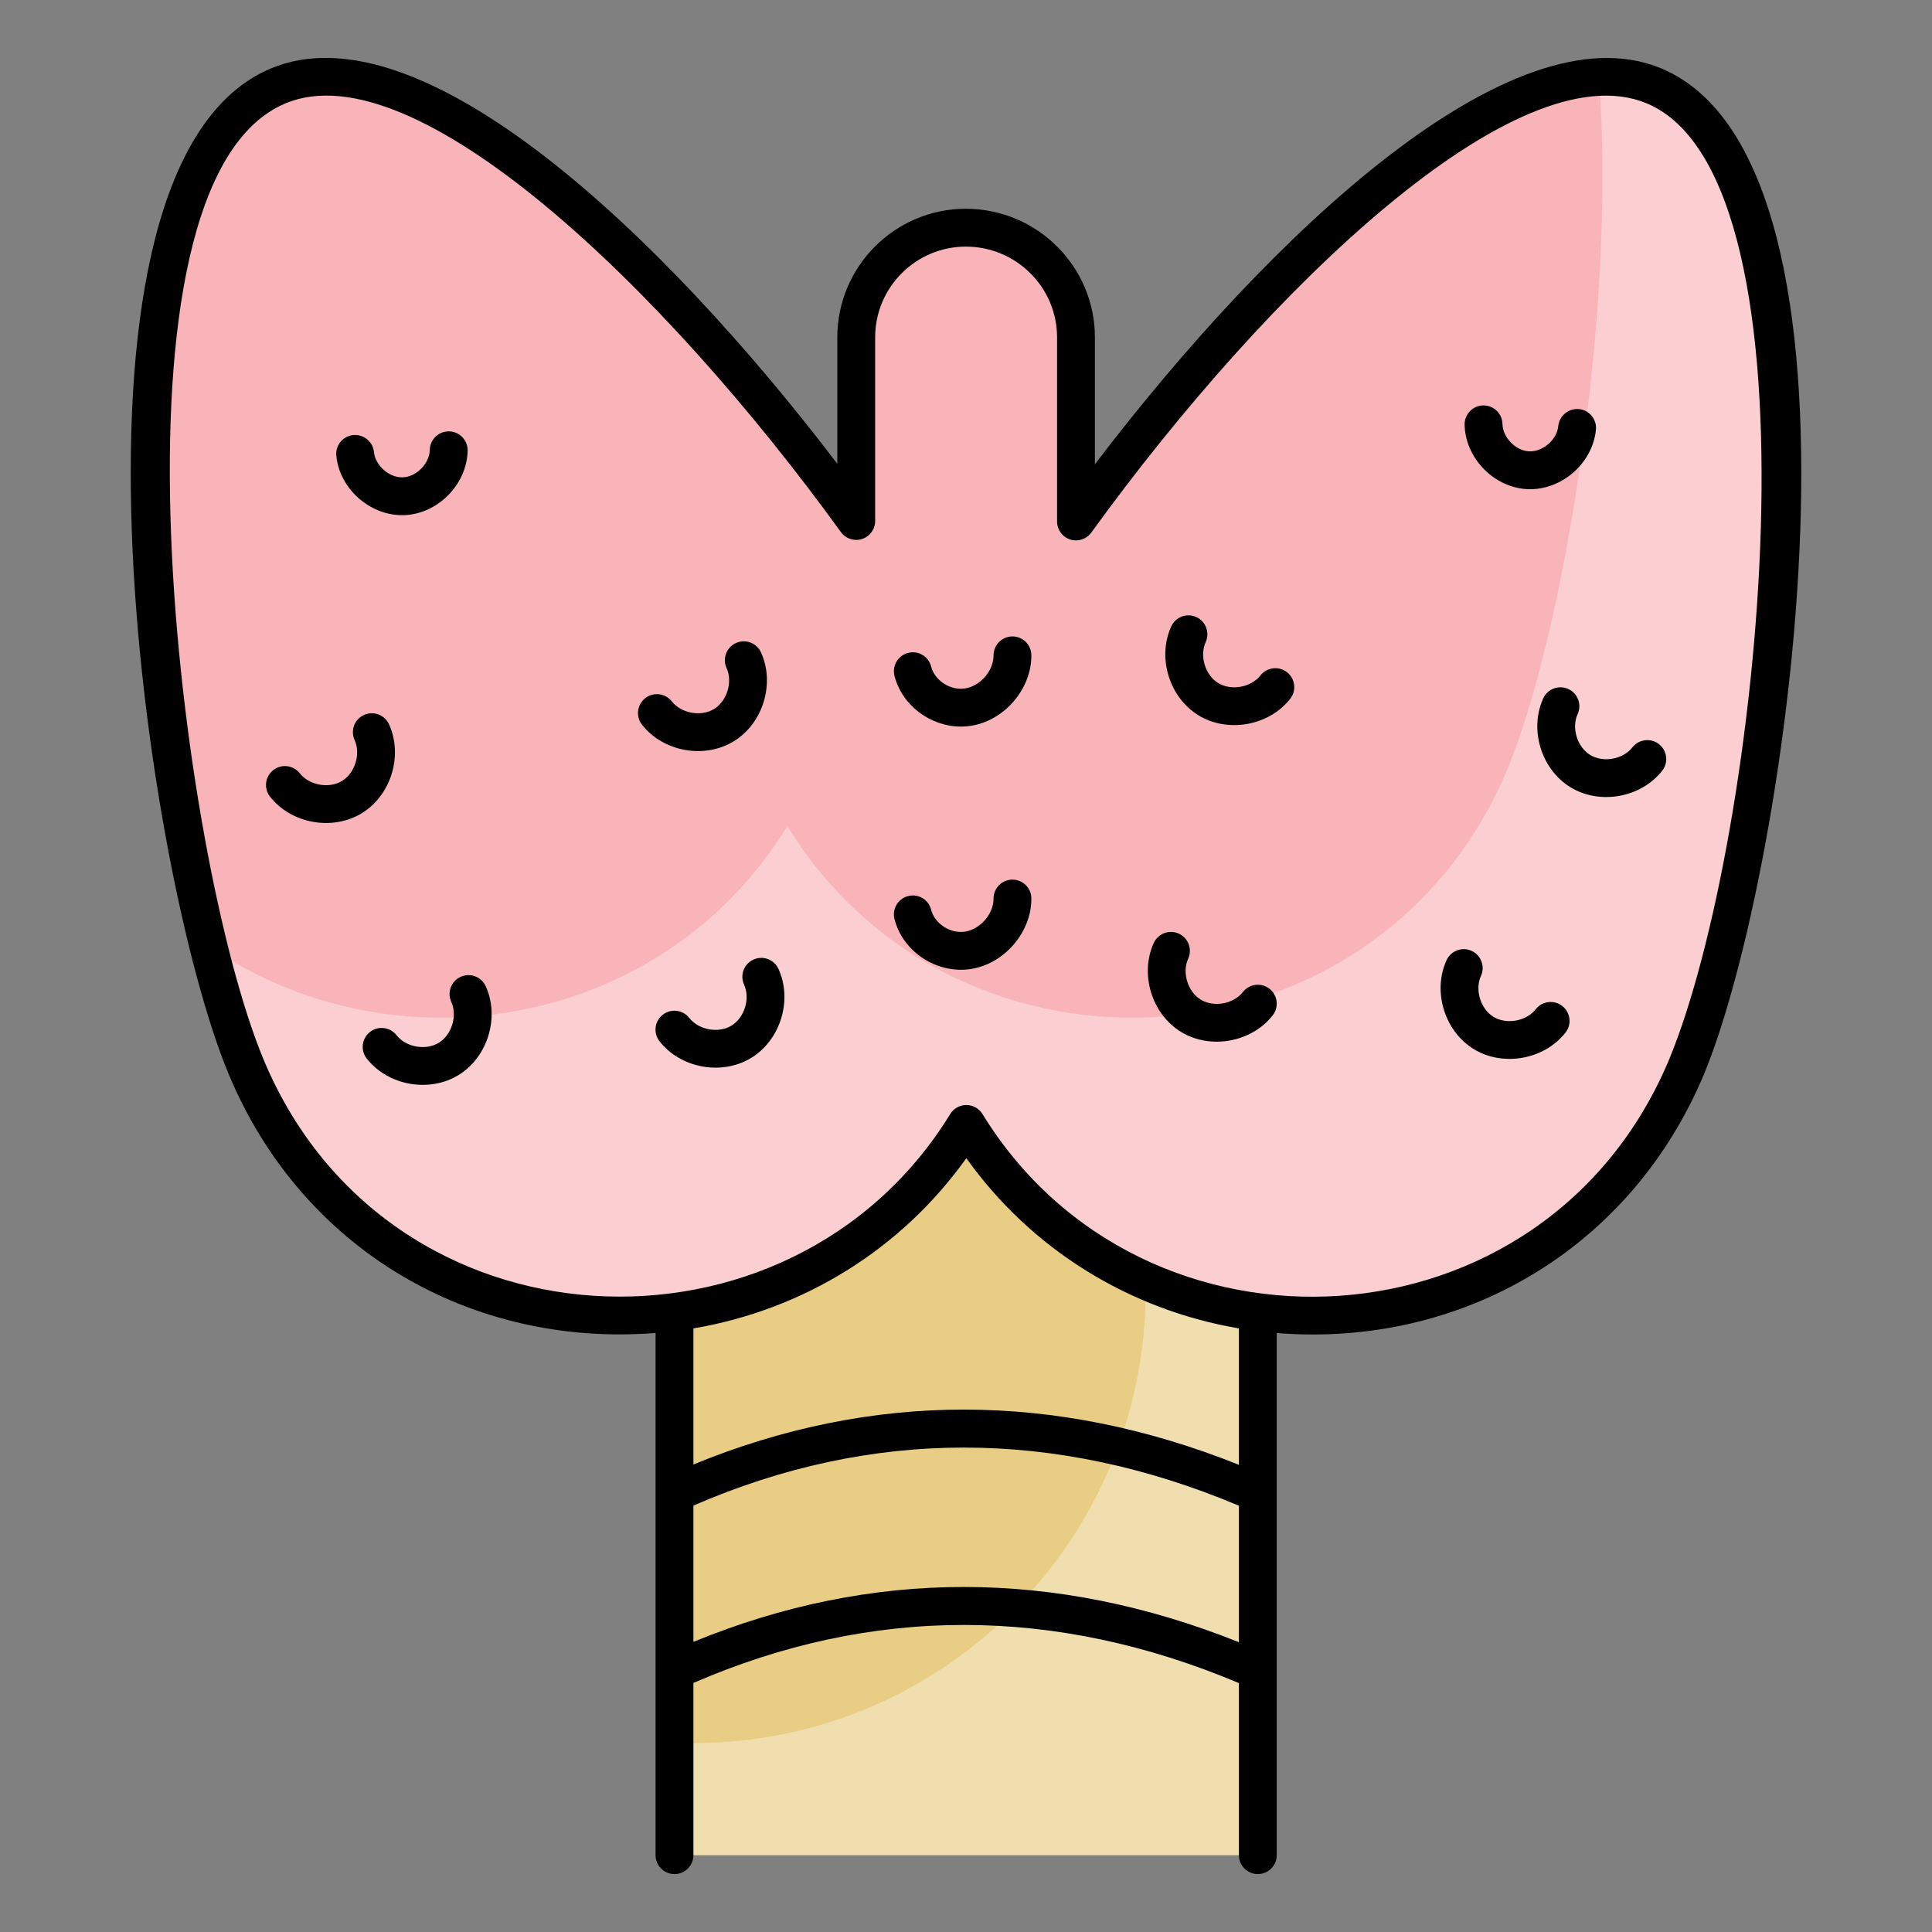 <svg enable-background="new 0 0 512 512" viewBox="0 0 512 512" xmlns="http://www.w3.org/2000/svg"><rect x="0" y="0" width="512" height="512" fill="#808080" stroke="none"/><g id="_x30_4_Parathyroid_Glands"><g><path d="m178.746 491.639v-209.154h154.591v209.154" fill="#e9cd84"/><path d="m333.353 282.494v209.13h-154.628v-29.682h5.014c66.183 0 119.882-53.699 119.882-119.932v-59.515h29.732z" fill="#fff" opacity=".35"/><path d="m446.966 282.691c-34.149 81.677-145.896 88.429-190.875 15.162-44.725 72.886-156.727 66.896-190.875-15.162-22.937-55.045-46.509-237.001 8.536-259.937 39.374-16.438 108.817 54.026 153.16 115.315v-48.674c0-16.055 12.996-29.051 29.051-29.051 15.61 0 29.18 12.47 29.18 29.051v48.802c44.342-61.289 113.786-131.881 153.159-115.443 55.045 22.936 31.473 204.892 8.664 259.937z" fill="#f9b4ba"/><path d="m446.968 282.694c-34.145 81.676-145.904 88.445-190.879 15.142-44.724 72.902-156.734 66.935-190.879-15.142-3.409-8.173-6.819-19.203-10.028-32.089 47.983 33.342 119.782 23.164 153.475-31.688 44.974 73.253 156.734 66.484 190.879-15.192 14.34-34.596 28.98-119.381 24.217-183.258 5.164-.301 10.078.451 14.54 2.307 55.054 22.914 31.489 204.868 8.675 259.92z" fill="#fff" opacity=".35"/><path d="m173.732 353.253v138.386c0 2.769 2.243 5.014 5.014 5.014s5.014-2.245 5.014-5.014v-45.639c47.227-20.506 95.821-20.494 144.561.037v45.602c0 2.769 2.243 5.014 5.014 5.014s5.014-2.245 5.014-5.014c0-25.828 0-106.866 0-138.37 48.694 3.899 93.755-22.036 113.243-68.644 0-.005.005-.01.005-.015 22.357-53.951 49.404-241.164-11.36-266.483-39.519-16.496-103.465 43.72-150.079 104.905v-33.637c0-18.785-15.34-34.067-34.196-34.067-18.783 0-34.064 15.282-34.064 34.067v33.513c-46.579-61.144-110.443-121.332-150.074-104.78-60.955 25.395-33.702 212.571-11.237 266.49 19.407 46.633 64.356 72.506 113.145 68.635zm10.028 81.859v-36.12c47.227-20.505 95.821-20.492 144.561.037v36.168c-48.689-19.48-97.251-19.509-144.561-.085zm144.561-46.922c-48.689-19.48-97.251-19.509-144.561-.085v-36.065c29.075-4.917 55.069-20.905 72.329-45.112 17.264 24.204 43.237 40.179 72.231 45.111v36.151zm-252.634-360.808c34.24-14.312 100.317 48.871 147.161 113.625 1.283 1.765 3.555 2.505 5.606 1.831 2.071-.668 3.472-2.595 3.472-4.769v-48.674c0-13.254 10.782-24.039 24.036-24.039 13.328 0 24.169 10.784 24.169 24.039v48.802c0 2.174 1.4 4.101 3.472 4.769 2.047.673 4.328-.071 5.606-1.831 46.883-64.799 112.94-128.026 147.166-113.753 48.611 20.254 30.113 195.096 5.964 253.375-32.772 78.389-139.407 83.825-181.974 14.471-.916-1.484-2.531-2.389-4.274-2.389s-3.364.906-4.275 2.392c-42.24 68.828-149.138 64.424-181.974-14.469-22.465-53.929-44.829-232.27 5.845-253.38z"/><path d="m106.549 136.525c.201 0 .406-.002.607-.01 8.916-.343 16.594-8.167 16.77-17.086.054-2.769-2.15-5.058-4.916-5.112-.034 0-.069 0-.098 0-2.727 0-4.96 2.181-5.014 4.916-.069 3.594-3.53 7.122-7.124 7.259-3.628.154-7.325-3.117-7.668-6.693-.264-2.757-2.771-4.769-5.469-4.51-2.757.267-4.779 2.717-4.51 5.474.838 8.677 8.741 15.762 17.422 15.762z"/><path d="m95.841 215.533c7.771-4.723 11.027-15.301 7.256-23.581-1.151-2.522-4.118-3.633-6.644-2.485-2.517 1.148-3.628 4.123-2.482 6.642 1.679 3.682.118 8.755-3.339 10.855-3.457 2.098-8.676 1.153-11.174-2.027-1.704-2.176-4.867-2.561-7.041-.85-2.179 1.709-2.561 4.862-.852 7.039 5.632 7.178 16.523 9.119 24.276 4.407z"/><path d="m119.593 265.508c1.679 3.682.118 8.755-3.339 10.855s-8.681 1.153-11.174-2.027c-1.709-2.176-4.862-2.558-7.041-.85-2.179 1.709-2.561 4.862-.852 7.039 5.644 7.189 16.543 9.107 24.276 4.407 7.771-4.727 11.027-15.306 7.256-23.581-1.151-2.524-4.128-3.628-6.644-2.485-2.516 1.148-3.628 4.122-2.482 6.642z"/><path d="m194.419 196.471c7.771-4.727 11.027-15.306 7.256-23.581-1.151-2.522-4.128-3.633-6.644-2.485-2.517 1.148-3.628 4.123-2.482 6.642 1.679 3.682.118 8.755-3.339 10.855-3.457 2.098-8.676 1.153-11.174-2.027-1.709-2.179-4.867-2.558-7.041-.85-2.179 1.709-2.561 4.862-.852 7.039 5.632 7.178 16.524 9.12 24.276 4.407z"/><path d="m199.668 254.3c-2.517 1.148-3.628 4.123-2.482 6.642 1.679 3.682.118 8.755-3.339 10.858-3.462 2.11-8.671 1.153-11.169-2.027-1.709-2.179-4.857-2.561-7.041-.854-2.179 1.709-2.561 4.86-.852 7.039 5.643 7.196 16.534 9.119 24.271 4.409 7.771-4.727 11.027-15.306 7.256-23.581-1.15-2.523-4.122-3.632-6.644-2.486z"/><path d="m404.91 129.636c8.97.328 17.175-6.912 18.028-15.752.269-2.757-1.753-5.207-4.51-5.474-2.713-.25-5.205 1.753-5.469 4.51-.348 3.579-4.015 6.786-7.668 6.696-3.594-.14-7.056-3.667-7.124-7.261-.054-2.735-2.287-4.916-5.014-4.916-.029 0-.064 0-.098 0-2.766.054-4.97 2.343-4.916 5.112.177 8.917 7.854 16.742 16.771 17.085z"/><path d="m418.096 189.229c1.146-2.519.034-5.494-2.482-6.642-2.527-1.148-5.499-.034-6.644 2.485-3.77 8.275-.514 18.854 7.256 23.581 7.76 4.717 18.648 2.763 24.276-4.407 1.709-2.176 1.327-5.33-.852-7.039-2.174-1.711-5.332-1.329-7.041.85-2.492 3.178-7.707 4.133-11.174 2.027-3.457-2.1-5.019-7.173-3.339-10.855z"/><path d="m390.603 278.052c7.737 4.703 18.636 2.776 24.276-4.409 1.709-2.176 1.327-5.33-.852-7.039-2.174-1.709-5.337-1.329-7.041.85-2.492 3.183-7.731 4.128-11.174 2.03-3.457-2.101-5.019-7.173-3.339-10.855 1.146-2.519.034-5.494-2.482-6.642-2.527-1.146-5.494-.034-6.644 2.485-3.771 8.274-.515 18.853 7.256 23.58z"/><path d="m317.647 189.592c7.722 4.694 18.623 2.792 24.276-4.409 1.709-2.179 1.327-5.33-.852-7.039-2.174-1.714-5.332-1.324-7.041.85-2.497 3.18-7.717 4.13-11.174 2.03-3.457-2.101-5.019-7.173-3.339-10.855 1.146-2.519.034-5.494-2.482-6.642-2.527-1.148-5.499-.037-6.644 2.485-3.771 8.274-.515 18.852 7.256 23.58z"/><path d="m254.664 192.554c10.227 0 18.719-9.24 18.66-18.907-.015-2.759-2.257-4.985-5.014-4.985-.01 0-.02 0-.029 0-2.771.017-4.999 2.274-4.985 5.043.024 4.013-3.481 8.091-7.501 8.73-3.917.644-8.099-2.088-9.029-5.783-.676-2.683-3.374-4.301-6.091-3.636-2.683.678-4.309 3.403-3.633 6.089 1.983 7.855 9.563 13.449 17.622 13.449z"/><path d="m257.372 256.785c8.853-1.41 16.006-9.795 15.952-18.692-.015-2.759-2.257-4.985-5.014-4.985-.01 0-.02 0-.029 0-2.771.017-4.999 2.274-4.985 5.043.024 4.01-3.481 8.091-7.501 8.73-3.917.641-8.099-2.088-9.029-5.785-.676-2.686-3.374-4.309-6.091-3.636-2.683.678-4.309 3.403-3.633 6.089 2.208 8.747 11.348 14.676 20.33 13.236z"/><path d="m313.01 273.486c7.756 4.714 18.649 2.768 24.271-4.412 1.709-2.179 1.327-5.332-.852-7.039-2.184-1.711-5.332-1.327-7.041.854-2.492 3.18-7.702 4.135-11.169 2.027-3.457-2.101-5.019-7.173-3.339-10.855 1.146-2.519.034-5.494-2.482-6.642-2.522-1.148-5.494-.032-6.644 2.485-3.771 8.276-.515 18.855 7.256 23.582z"/></g></g><g id="Layer_1"/></svg>
